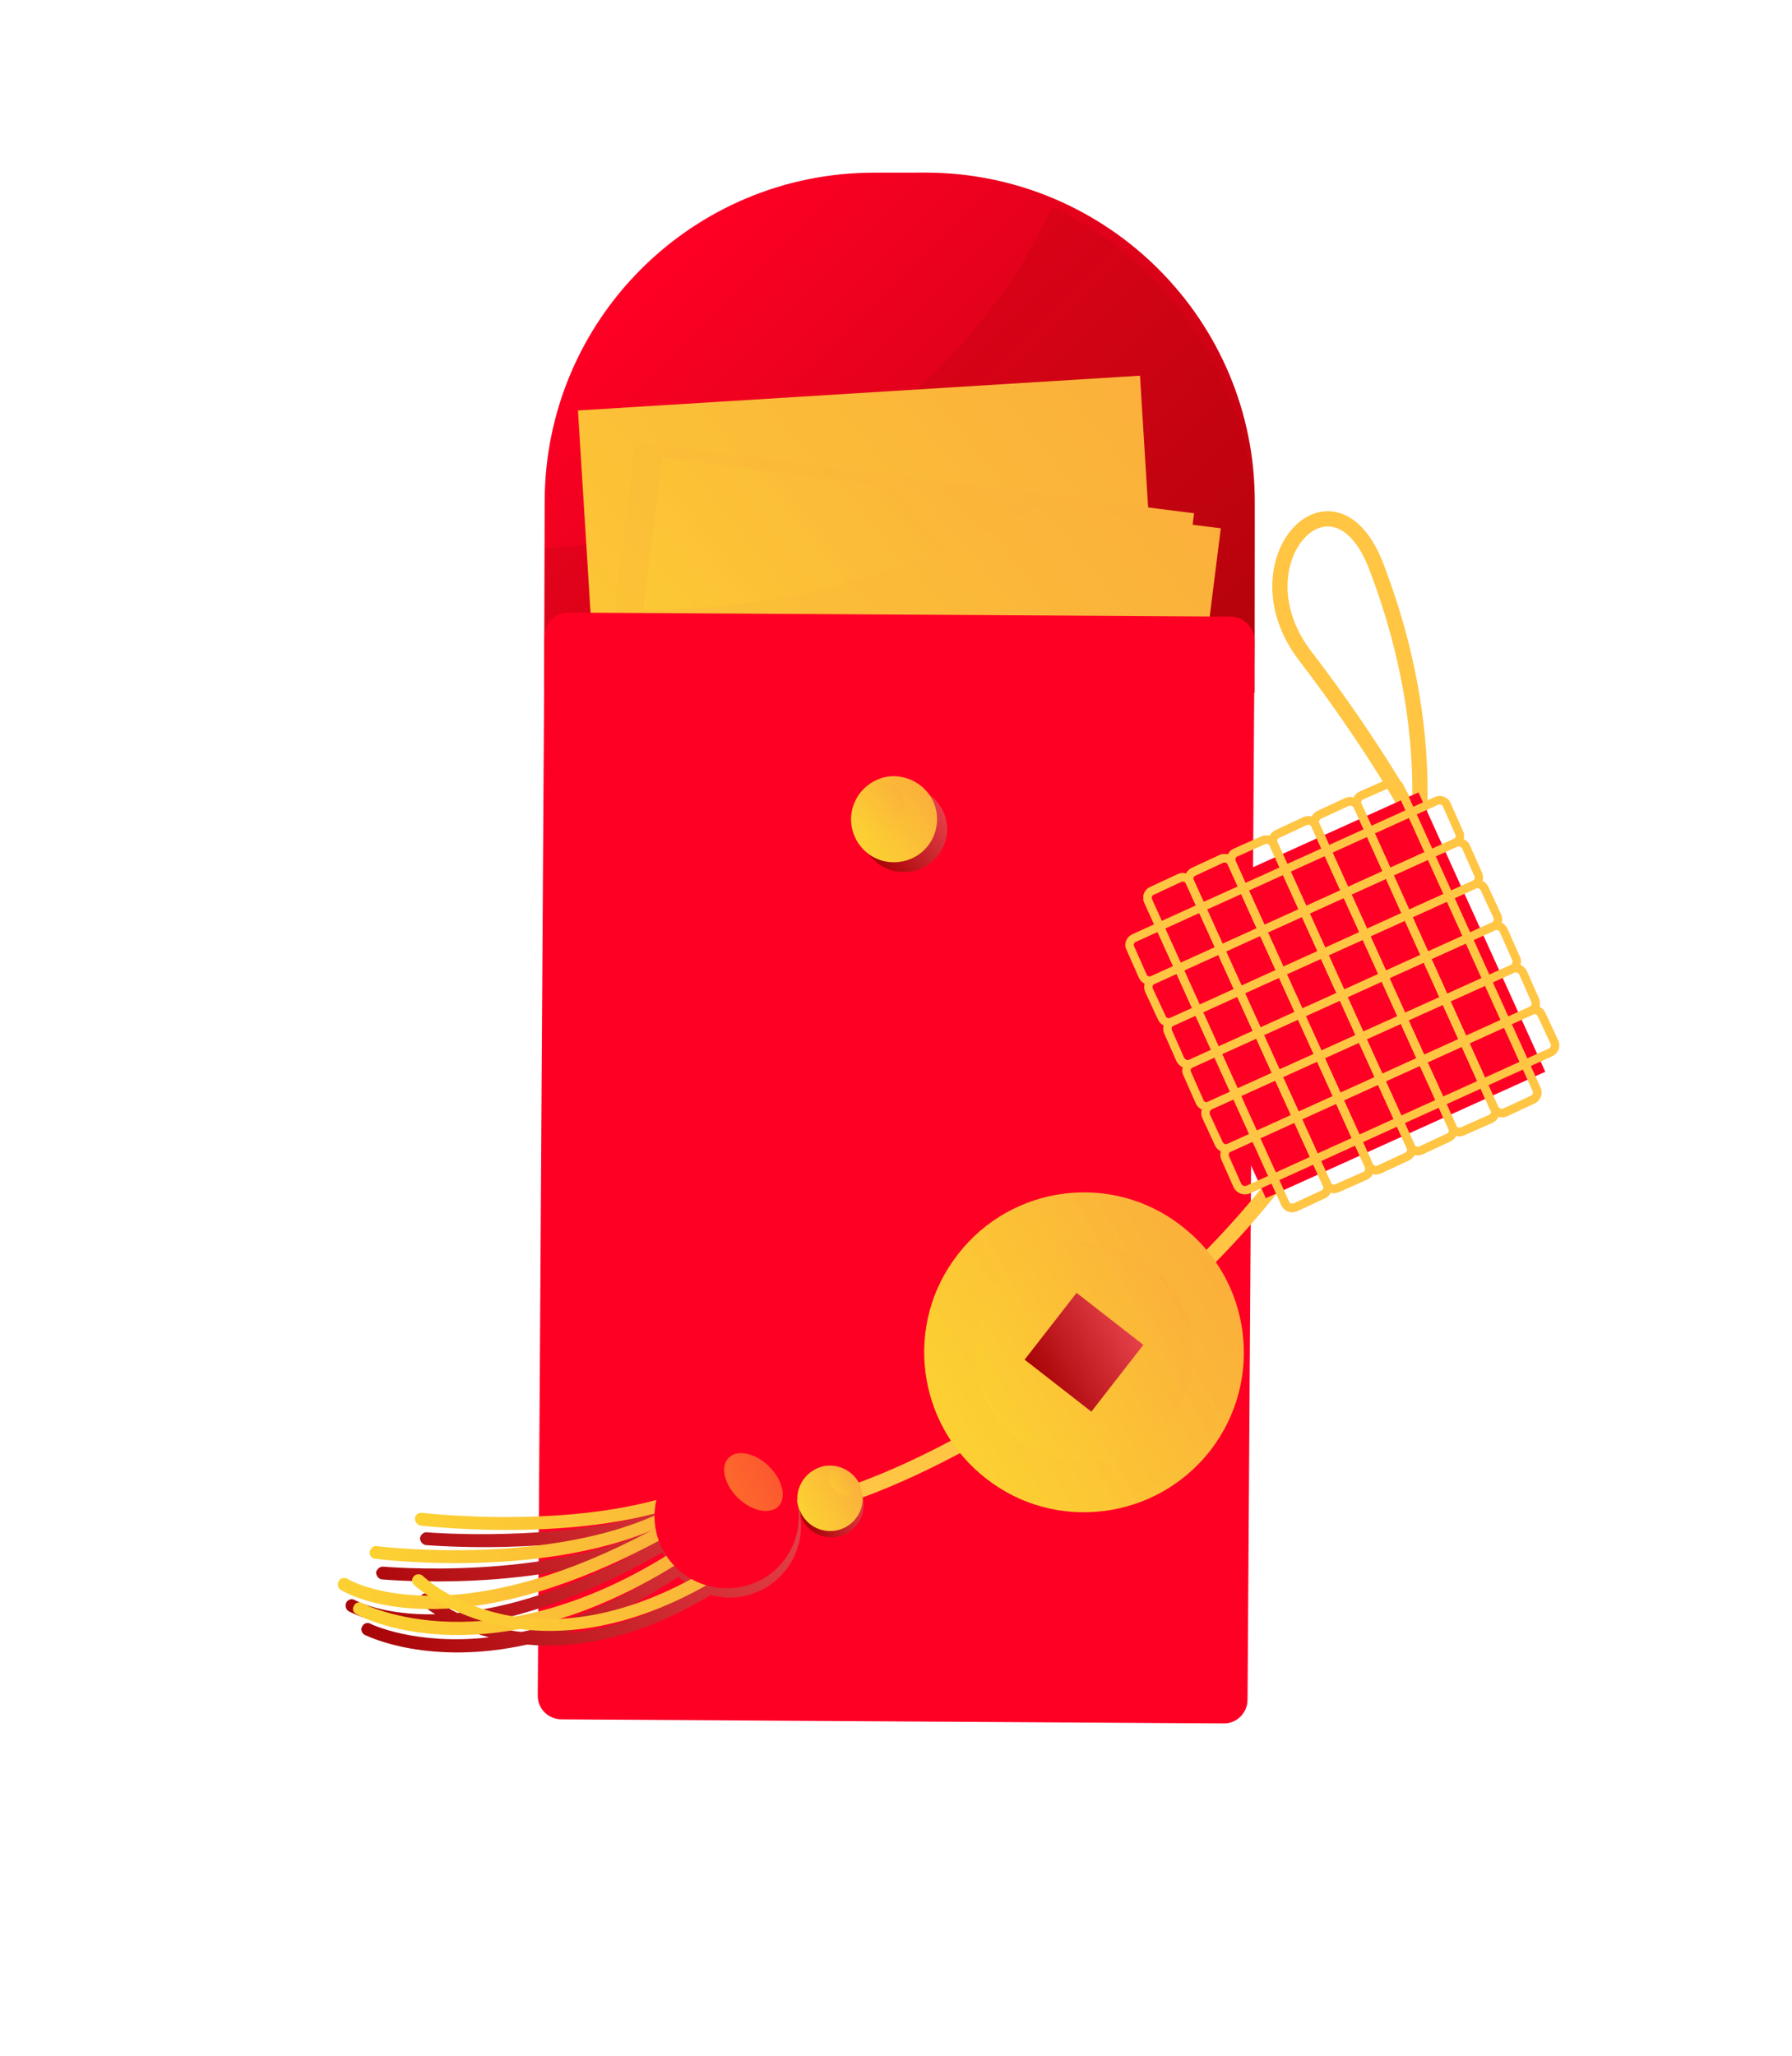 <svg width="109" height="125" viewBox="0 0 109 125" fill="none" xmlns="http://www.w3.org/2000/svg">
<path d="M56.362 10.494L53.222 10.497C42.145 10.473 33.155 19.402 33.13 30.478L33.099 42.009L76.312 42.117L76.323 30.561C76.368 19.51 67.413 10.539 56.362 10.494Z" fill="url(#paint0_linear_11100_15597)"/>
<g style="mix-blend-mode:multiply" opacity="0.2">
<path d="M64.016 12.582C58.769 23.967 46.109 32.952 33.124 33.299L33.099 42.009L76.312 42.117L76.322 32.154C76.337 23.533 71.305 16.06 64.016 12.582Z" fill="#A80407"/>
</g>
<path d="M72.121 67.843L37.959 69.938L35.154 24.956L69.341 22.841L72.121 67.843Z" fill="url(#paint1_linear_11100_15597)"/>
<g style="mix-blend-mode:multiply">
<path d="M66.982 75.919L33.011 71.62L38.66 26.907L72.632 31.206L66.982 75.919Z" fill="url(#paint2_linear_11100_15597)"/>
</g>
<path d="M68.626 76.859L34.629 72.58L40.284 27.822L74.256 32.121L68.626 76.859Z" fill="url(#paint3_linear_11100_15597)"/>
<g style="mix-blend-mode:screen" opacity="0.4">
<path d="M40.284 27.822L39.129 37.062C47.584 37.125 55.87 34.713 63.244 30.739L40.284 27.822Z" fill="url(#paint4_linear_11100_15597)"/>
</g>
<path d="M74.419 104.781L34.157 104.535C33.338 104.532 32.687 103.865 32.71 103.072L33.117 38.69C33.141 37.896 33.787 37.22 34.581 37.243L74.843 37.489C75.662 37.492 76.313 38.159 76.31 38.977L75.883 103.334C75.879 104.153 75.213 104.804 74.419 104.781Z" fill="#FF0025"/>
<path d="M54.999 47.807C53.566 47.802 52.364 48.96 52.358 50.392C52.372 51.85 53.511 53.028 54.968 53.014C56.421 53.044 57.579 51.881 57.609 50.428C57.615 48.996 56.432 47.813 54.999 47.807Z" fill="url(#paint5_linear_11100_15597)"/>
<path d="M56.998 49.812C56.987 51.29 55.81 52.428 54.377 52.422C52.919 52.437 51.761 51.234 51.767 49.801C51.773 48.369 52.955 47.185 54.388 47.191C55.84 47.222 57.004 48.38 56.998 49.812Z" fill="url(#paint6_linear_11100_15597)"/>
<g style="mix-blend-mode:screen" opacity="0.6">
<path d="M54.656 49.998C54.124 50.869 53.189 51.285 52.551 50.892C51.914 50.501 51.828 49.467 52.336 48.615C52.868 47.744 53.798 47.373 54.461 47.745C55.078 48.112 55.164 49.146 54.656 49.998Z" fill="url(#paint7_linear_11100_15597)"/>
</g>
<g filter="url(#filter0_d_11100_15597)">
<path d="M47.511 87.788C56.863 87.324 96.773 65.169 83.804 30.676C81.247 23.52 74.994 30.091 79.36 35.841C83.754 41.574 86.128 46.034 86.128 46.034" stroke="#FFC543" stroke-width="0.927" stroke-linecap="round" stroke-linejoin="round"/>
<path d="M76.996 68.848L69.308 51.849L86.279 44.178L93.994 61.161L76.996 68.848Z" fill="#FF0025"/>
<path d="M80.476 68.621L78.789 69.405C78.551 69.504 78.273 69.406 78.174 69.168L69.834 50.775C69.735 50.537 69.833 50.259 70.071 50.16L71.758 49.376C71.996 49.276 72.274 49.375 72.373 49.613L80.713 68.006C80.812 68.244 80.714 68.522 80.476 68.621Z" stroke="#FFC543" stroke-width="0.511" stroke-linecap="round" stroke-linejoin="round"/>
<path d="M83.031 67.487L81.328 68.243C81.09 68.342 80.812 68.243 80.713 68.006L72.373 49.612C72.274 49.375 72.372 49.097 72.61 48.998L74.298 48.214C74.535 48.114 74.813 48.213 74.928 48.478L83.252 66.844C83.368 67.109 83.269 67.387 83.031 67.487Z" stroke="#FFC543" stroke-width="0.511" stroke-linecap="round" stroke-linejoin="round"/>
<path d="M85.571 66.325L83.883 67.109C83.645 67.208 83.368 67.11 83.252 66.844L74.929 48.479C74.813 48.213 74.912 47.936 75.15 47.836L76.853 47.08C77.091 46.981 77.368 47.079 77.468 47.317L85.808 65.71C85.907 65.948 85.808 66.226 85.571 66.325Z" stroke="#FFC543" stroke-width="0.511" stroke-linecap="round" stroke-linejoin="round"/>
<path d="M88.11 65.163L86.422 65.947C86.185 66.046 85.907 65.948 85.808 65.71L77.468 47.317C77.368 47.079 77.467 46.801 77.705 46.702L79.392 45.918C79.63 45.819 79.908 45.917 80.007 46.155L88.347 64.548C88.446 64.786 88.348 65.064 88.11 65.163Z" stroke="#FFC543" stroke-width="0.511" stroke-linecap="round" stroke-linejoin="round"/>
<path d="M90.665 64.029L88.989 64.769C88.74 64.912 88.446 64.786 88.347 64.548L80.007 46.155C79.908 45.917 80.006 45.639 80.272 45.524L81.932 44.756C82.169 44.657 82.447 44.755 82.59 45.005L90.886 63.386C91.029 63.636 90.903 63.929 90.665 64.029Z" stroke="#FFC543" stroke-width="0.511" stroke-linecap="round" stroke-linejoin="round"/>
<path d="M93.204 62.867L91.545 63.635C91.307 63.735 91.029 63.636 90.886 63.387L82.59 45.005C82.447 44.755 82.573 44.462 82.811 44.362L84.487 43.622C84.752 43.507 85.03 43.606 85.129 43.843L93.469 62.237C93.569 62.474 93.47 62.752 93.204 62.867Z" stroke="#FFC543" stroke-width="0.511" stroke-linecap="round" stroke-linejoin="round"/>
<path d="M80.476 68.621L78.789 69.405C78.551 69.504 78.273 69.406 78.174 69.168L69.834 50.775C69.735 50.537 69.833 50.259 70.071 50.16L71.758 49.376C71.996 49.276 72.274 49.375 72.373 49.613L80.713 68.006C80.812 68.244 80.714 68.522 80.476 68.621Z" stroke="#FFC543" stroke-width="0.511" stroke-linecap="round" stroke-linejoin="round"/>
<path d="M83.031 67.487L81.328 68.243C81.09 68.342 80.812 68.243 80.713 68.006L72.373 49.612C72.274 49.375 72.372 49.097 72.61 48.998L74.298 48.214C74.535 48.114 74.813 48.213 74.928 48.478L83.252 66.844C83.368 67.109 83.269 67.387 83.031 67.487Z" stroke="#FFC543" stroke-width="0.511" stroke-linecap="round" stroke-linejoin="round"/>
<path d="M85.571 66.325L83.883 67.109C83.645 67.208 83.368 67.11 83.252 66.844L74.929 48.479C74.813 48.213 74.912 47.936 75.15 47.836L76.853 47.08C77.091 46.981 77.368 47.079 77.468 47.317L85.808 65.71C85.907 65.948 85.808 66.226 85.571 66.325Z" stroke="#FFC543" stroke-width="0.511" stroke-linecap="round" stroke-linejoin="round"/>
<path d="M88.11 65.163L86.422 65.947C86.185 66.046 85.907 65.948 85.808 65.71L77.468 47.317C77.368 47.079 77.467 46.801 77.705 46.702L79.392 45.918C79.63 45.819 79.908 45.917 80.007 46.155L88.347 64.548C88.446 64.786 88.348 65.064 88.11 65.163Z" stroke="#FFC543" stroke-width="0.511" stroke-linecap="round" stroke-linejoin="round"/>
<path d="M90.665 64.029L88.989 64.769C88.74 64.912 88.446 64.786 88.347 64.548L80.007 46.155C79.908 45.917 80.006 45.639 80.272 45.524L81.932 44.756C82.169 44.657 82.447 44.755 82.59 45.005L90.886 63.386C91.029 63.636 90.903 63.929 90.665 64.029Z" stroke="#FFC543" stroke-width="0.511" stroke-linecap="round" stroke-linejoin="round"/>
<path d="M93.204 62.867L91.545 63.635C91.307 63.735 91.029 63.636 90.886 63.387L82.59 45.005C82.447 44.755 82.573 44.462 82.811 44.362L84.487 43.622C84.752 43.507 85.03 43.606 85.129 43.843L93.469 62.237C93.569 62.474 93.47 62.752 93.204 62.867Z" stroke="#FFC543" stroke-width="0.511" stroke-linecap="round" stroke-linejoin="round"/>
<path d="M69.509 55.346L68.753 53.643C68.626 53.421 68.752 53.127 68.99 53.028L87.383 44.688C87.621 44.589 87.898 44.687 87.998 44.925L88.754 46.629C88.881 46.85 88.755 47.144 88.517 47.243L70.124 55.583C69.886 55.683 69.608 55.584 69.509 55.346Z" stroke="#FFC543" stroke-width="0.511" stroke-linecap="round" stroke-linejoin="round"/>
<path d="M70.671 57.886L69.887 56.198C69.787 55.961 69.886 55.683 70.124 55.583L88.517 47.244C88.755 47.144 89.032 47.243 89.16 47.465L89.916 49.168C90.015 49.406 89.917 49.684 89.679 49.783L71.285 58.123C71.048 58.222 70.77 58.123 70.671 57.886Z" stroke="#FFC543" stroke-width="0.511" stroke-linecap="round" stroke-linejoin="round"/>
<path d="M71.805 60.441L71.049 58.737C70.949 58.5 71.048 58.222 71.285 58.122L89.679 49.783C89.917 49.683 90.194 49.782 90.294 50.02L91.078 51.707C91.177 51.945 91.078 52.223 90.841 52.322L72.447 60.662C72.21 60.761 71.932 60.663 71.805 60.441Z" stroke="#FFC543" stroke-width="0.511" stroke-linecap="round" stroke-linejoin="round"/>
<path d="M72.966 62.98L72.226 61.304C72.083 61.055 72.21 60.761 72.447 60.662L90.841 52.322C91.078 52.222 91.356 52.321 91.471 52.587L92.212 54.262C92.339 54.484 92.212 54.778 91.99 54.905L73.581 63.217C73.359 63.344 73.066 63.218 72.966 62.98Z" stroke="#FFC543" stroke-width="0.511" stroke-linecap="round" stroke-linejoin="round"/>
<path d="M74.128 65.519L73.36 63.86C73.261 63.622 73.359 63.344 73.581 63.217L91.991 54.905C92.212 54.778 92.506 54.904 92.633 55.126L93.373 56.802C93.473 57.04 93.39 57.345 93.152 57.444L74.759 65.784C74.521 65.884 74.244 65.785 74.128 65.519Z" stroke="#FFC543" stroke-width="0.511" stroke-linecap="round" stroke-linejoin="round"/>
<path d="M75.278 68.103L74.522 66.399C74.423 66.161 74.521 65.884 74.759 65.784L93.152 57.445C93.39 57.345 93.668 57.444 93.767 57.681L94.551 59.369C94.65 59.607 94.552 59.885 94.314 59.984L75.921 68.324C75.683 68.423 75.405 68.324 75.278 68.103Z" stroke="#FFC543" stroke-width="0.511" stroke-linecap="round" stroke-linejoin="round"/>
<path d="M73.607 84.205C70.312 88.416 64.2 89.196 59.988 85.9C55.733 82.593 54.954 76.481 58.277 72.253C61.557 68.014 67.669 67.235 71.896 70.558C76.136 73.838 76.915 79.95 73.607 84.205Z" fill="url(#paint8_linear_11100_15597)"/>
<path style="mix-blend-mode:screen" opacity="0.5" d="M73.111 83.79C69.939 87.894 64.025 88.633 59.92 85.461C55.8 82.26 55.061 76.346 58.277 72.254C61.45 68.149 67.364 67.41 71.468 70.583C75.561 73.799 76.284 79.686 73.111 83.79Z" fill="url(#paint9_linear_11100_15597)"/>
<path style="mix-blend-mode:multiply" opacity="0.5" d="M71.194 82.31C68.939 85.188 64.761 85.742 61.84 83.475C58.962 81.22 58.435 77.026 60.675 74.121C62.93 71.243 67.123 70.717 70.029 72.956C72.907 75.211 73.433 79.404 71.194 82.31Z" fill="url(#paint10_linear_11100_15597)"/>
<path style="mix-blend-mode:multiply" opacity="0.5" d="M70.029 72.956C67.258 70.823 63.413 71.186 61.09 73.624C63.279 71.337 66.925 71.014 69.474 73.016C72.217 75.164 72.699 79.088 70.594 81.843C68.474 84.57 64.522 85.068 61.779 82.92C59.203 80.934 58.61 77.331 60.303 74.629C58.492 77.51 59.096 81.326 61.84 83.475C64.745 85.714 68.911 85.204 71.178 82.282C73.433 79.404 72.907 75.211 70.029 72.956Z" fill="url(#paint11_linear_11100_15597)"/>
<path d="M66.384 81.826L62.323 78.665L65.484 74.604L69.545 77.765L66.384 81.826Z" fill="url(#paint12_linear_11100_15597)"/>
<path fill-rule="evenodd" clip-rule="evenodd" d="M48.634 87.881C49.113 90.259 47.599 92.565 45.221 93.045C44.527 93.184 43.881 93.15 43.226 92.973C38.743 95.692 34.938 96.253 32.059 95.988C26.107 97.302 22.425 95.508 22.175 95.394C22.012 95.303 21.913 95.065 22.032 94.886C22.107 94.696 22.36 94.624 22.523 94.715C22.582 94.755 25.276 96.047 29.744 95.548C29.002 95.347 28.359 95.126 27.8 94.857C23.543 95.272 21.352 94.023 21.205 93.96C21.027 93.841 20.971 93.615 21.074 93.409C21.192 93.231 21.418 93.175 21.597 93.293C21.64 93.305 23.267 94.214 26.471 94.146C25.951 93.817 25.649 93.548 25.649 93.548C25.482 93.386 25.47 93.172 25.605 93.021C25.723 92.843 25.981 92.842 26.132 92.977C26.207 93.044 26.795 93.555 27.826 94.068C30.744 93.758 34.679 92.717 39.641 89.87C32.812 92.867 23.688 92.057 23.228 92.026C23.026 91.995 22.887 91.817 22.875 91.602C22.906 91.4 23.112 91.245 23.298 91.249C23.413 91.257 33.242 92.141 39.985 88.863C39.993 88.834 39.995 88.795 39.992 88.748C33.799 90.605 26.317 89.96 25.901 89.94C25.698 89.909 25.544 89.703 25.547 89.517C25.579 89.314 25.769 89.132 25.971 89.163C26.086 89.171 33.897 89.812 40.074 87.927C40.409 86.261 41.703 84.856 43.458 84.512C45.82 84.005 48.142 85.547 48.634 87.881ZM31.729 95.219C34.333 94.684 37.388 93.521 40.782 91.28C40.593 90.995 40.433 90.694 40.3 90.377C35.809 92.953 32.156 94.164 29.278 94.672C29.965 94.905 30.793 95.13 31.729 95.219ZM42.334 92.637C41.94 92.421 41.581 92.16 41.258 91.854C40.941 92.072 40.625 92.291 40.292 92.482C38.233 93.774 36.279 94.673 34.496 95.29C36.704 95.092 39.34 94.355 42.334 92.637Z" fill="url(#paint13_linear_11100_15597)"/>
<path d="M50.148 85.575C49.086 85.779 48.402 86.835 48.633 87.881C48.837 88.943 49.865 89.643 50.955 89.424C52.017 89.22 52.702 88.164 52.498 87.102C52.25 86.028 51.222 85.328 50.148 85.575Z" fill="url(#paint14_linear_11100_15597)"/>
<path d="M41.545 88.115C34.448 92.186 23.317 90.832 22.841 90.774C22.611 90.758 22.456 90.552 22.488 90.35C22.519 90.148 22.709 89.965 22.911 89.997C23.042 90.032 35.672 91.558 42.352 86.694C42.53 86.555 42.776 86.598 42.899 86.749C43.01 86.943 42.995 87.173 42.817 87.312C42.413 87.593 41.989 87.86 41.545 88.115Z" fill="url(#paint15_linear_11100_15597)"/>
<path d="M43.953 86.402C37.465 90.123 26.093 88.798 25.589 88.755C25.387 88.724 25.232 88.518 25.236 88.332C25.251 88.102 25.457 87.947 25.659 87.978C25.818 87.998 39.395 89.569 45.1 84.676C45.25 84.552 45.508 84.552 45.631 84.703C45.77 84.881 45.755 85.111 45.576 85.25C45.086 85.679 44.544 86.063 43.953 86.402Z" fill="url(#paint16_linear_11100_15597)"/>
<path d="M40.009 91.796C29.113 98.046 21.971 94.331 21.673 94.133C21.467 94.031 21.411 93.805 21.53 93.626C21.605 93.436 21.858 93.364 22.021 93.455C22.096 93.522 29.873 97.573 41.342 90.073C41.536 89.962 41.754 90.021 41.893 90.199C41.989 90.366 41.946 90.611 41.752 90.723C41.163 91.11 40.582 91.467 40.009 91.796Z" fill="url(#paint17_linear_11100_15597)"/>
<path d="M40.838 89.258C27.406 96.741 20.997 92.826 20.715 92.656C20.537 92.538 20.509 92.296 20.6 92.133C20.702 91.927 20.972 91.883 21.151 92.002C21.21 92.041 27.496 95.805 40.456 88.592C40.65 88.481 40.868 88.54 40.979 88.734C41.075 88.9 41.032 89.146 40.838 89.258Z" fill="url(#paint18_linear_11100_15597)"/>
<path d="M43.158 92.275C32.012 98.668 25.27 92.439 25.195 92.372C25.044 92.237 25.016 91.995 25.178 91.829C25.313 91.678 25.57 91.677 25.721 91.812C25.995 92.097 33.019 98.496 44.931 90.226C45.125 90.115 45.37 90.158 45.466 90.324C45.605 90.503 45.562 90.749 45.368 90.86C44.615 91.39 43.879 91.861 43.158 92.275Z" fill="url(#paint19_linear_11100_15597)"/>
<path d="M43.449 83.854C45.859 83.429 48.113 85.047 48.522 87.429C48.946 89.839 47.344 92.121 44.946 92.502C42.564 92.91 40.282 91.308 39.873 88.926C39.465 86.544 41.067 84.262 43.449 83.854Z" fill="#FF0025"/>
<g style="mix-blend-mode:screen" opacity="0.5">
<path d="M46.773 85.152C47.607 85.964 47.855 87.038 47.356 87.582C46.842 88.098 45.727 87.89 44.893 87.078C44.059 86.267 43.796 85.165 44.311 84.649C44.809 84.105 45.924 84.313 46.773 85.152Z" fill="url(#paint20_linear_11100_15597)"/>
</g>
<path d="M50.151 85.131C51.229 84.955 52.273 85.683 52.449 86.761C52.625 87.839 51.925 88.867 50.82 89.059C49.742 89.235 48.741 88.519 48.522 87.429C48.345 86.351 49.089 85.335 50.151 85.131Z" fill="url(#paint21_linear_11100_15597)"/>
<g style="mix-blend-mode:screen" opacity="0.5">
<path d="M51.658 85.703C52.024 86.083 52.167 86.59 51.922 86.805C51.692 87.047 51.201 86.961 50.807 86.597C50.414 86.233 50.315 85.737 50.544 85.495C50.774 85.253 51.281 85.367 51.658 85.703Z" fill="url(#paint22_linear_11100_15597)"/>
</g>
</g>
<defs>
<filter id="filter0_d_11100_15597" x="16.549" y="27.081" width="82.295" height="77.386" filterUnits="userSpaceOnUse" color-interpolation-filters="sRGB">
<feFlood flood-opacity="0" result="BackgroundImageFix"/>
<feColorMatrix in="SourceAlpha" type="matrix" values="0 0 0 0 0 0 0 0 0 0 0 0 0 0 0 0 0 0 127 0" result="hardAlpha"/>
<feOffset dy="4"/>
<feGaussianBlur stdDeviation="2"/>
<feComposite in2="hardAlpha" operator="out"/>
<feColorMatrix type="matrix" values="0 0 0 0 0 0 0 0 0 0 0 0 0 0 0 0 0 0 0.25 0"/>
<feBlend mode="normal" in2="BackgroundImageFix" result="effect1_dropShadow_11100_15597"/>
<feBlend mode="normal" in="SourceGraphic" in2="effect1_dropShadow_11100_15597" result="shape"/>
</filter>
<linearGradient id="paint0_linear_11100_15597" x1="55.304" y1="0.349" x2="91.72" y2="37.087" gradientUnits="userSpaceOnUse">
<stop stop-color="#FF0025"/>
<stop offset="1" stop-color="#A80407"/>
</linearGradient>
<linearGradient id="paint1_linear_11100_15597" x1="14.966" y1="40.977" x2="57.166" y2="7.493" gradientUnits="userSpaceOnUse">
<stop stop-color="#FCD132"/>
<stop offset="1" stop-color="#FBB03B"/>
</linearGradient>
<linearGradient id="paint2_linear_11100_15597" x1="13.412" y1="46.937" x2="57.412" y2="12.025" gradientUnits="userSpaceOnUse">
<stop stop-color="#FCD132"/>
<stop offset="1" stop-color="#FBB03B"/>
</linearGradient>
<linearGradient id="paint3_linear_11100_15597" x1="15.042" y1="47.87" x2="59.042" y2="12.959" gradientUnits="userSpaceOnUse">
<stop stop-color="#FCD132"/>
<stop offset="1" stop-color="#FBB03B"/>
</linearGradient>
<linearGradient id="paint4_linear_11100_15597" x1="35.076" y1="31.974" x2="52.961" y2="17.783" gradientUnits="userSpaceOnUse">
<stop stop-color="#FCD132"/>
<stop offset="1" stop-color="#FBB03B"/>
</linearGradient>
<linearGradient id="paint5_linear_11100_15597" x1="51.307" y1="49.994" x2="55.406" y2="46.742" gradientUnits="userSpaceOnUse">
<stop stop-color="#A80407"/>
<stop offset="1" stop-color="#E6414A"/>
</linearGradient>
<linearGradient id="paint6_linear_11100_15597" x1="50.709" y1="49.387" x2="54.807" y2="46.135" gradientUnits="userSpaceOnUse">
<stop stop-color="#FCD132"/>
<stop offset="1" stop-color="#FBB03B"/>
</linearGradient>
<linearGradient id="paint7_linear_11100_15597" x1="51.218" y1="49.302" x2="54.007" y2="47.09" gradientUnits="userSpaceOnUse">
<stop stop-color="#FCD132"/>
<stop offset="1" stop-color="#FBB03B"/>
</linearGradient>
<linearGradient id="paint8_linear_11100_15597" x1="52.661" y1="74.62" x2="69.533" y2="64.943" gradientUnits="userSpaceOnUse">
<stop stop-color="#FCD132"/>
<stop offset="1" stop-color="#FBB03B"/>
</linearGradient>
<linearGradient id="paint9_linear_11100_15597" x1="52.845" y1="74.543" x2="69.165" y2="65.182" gradientUnits="userSpaceOnUse">
<stop stop-color="#FCD132"/>
<stop offset="1" stop-color="#FBB03B"/>
</linearGradient>
<linearGradient id="paint10_linear_11100_15597" x1="56.848" y1="75.755" x2="68.398" y2="69.13" gradientUnits="userSpaceOnUse">
<stop stop-color="#FCD132"/>
<stop offset="1" stop-color="#FBB03B"/>
</linearGradient>
<linearGradient id="paint11_linear_11100_15597" x1="56.835" y1="75.746" x2="68.386" y2="69.12" gradientUnits="userSpaceOnUse">
<stop stop-color="#FCD132"/>
<stop offset="1" stop-color="#FBB03B"/>
</linearGradient>
<linearGradient id="paint12_linear_11100_15597" x1="61.365" y1="76.979" x2="67.175" y2="73.647" gradientUnits="userSpaceOnUse">
<stop stop-color="#A80407"/>
<stop offset="1" stop-color="#E6414A"/>
</linearGradient>
<linearGradient id="paint13_linear_11100_15597" x1="20.252" y1="92.365" x2="43.719" y2="78.904" gradientUnits="userSpaceOnUse">
<stop stop-color="#A80407"/>
<stop offset="1" stop-color="#E6414A"/>
</linearGradient>
<linearGradient id="paint14_linear_11100_15597" x1="47.861" y1="86.765" x2="51.279" y2="84.805" gradientUnits="userSpaceOnUse">
<stop stop-color="#A80407"/>
<stop offset="1" stop-color="#E6414A"/>
</linearGradient>
<linearGradient id="paint15_linear_11100_15597" x1="22.35" y1="90.247" x2="39.314" y2="80.516" gradientUnits="userSpaceOnUse">
<stop stop-color="#FCD132"/>
<stop offset="1" stop-color="#FBB03B"/>
</linearGradient>
<linearGradient id="paint16_linear_11100_15597" x1="25.102" y1="88.221" x2="42.067" y2="78.49" gradientUnits="userSpaceOnUse">
<stop stop-color="#FCD132"/>
<stop offset="1" stop-color="#FBB03B"/>
</linearGradient>
<linearGradient id="paint17_linear_11100_15597" x1="21.321" y1="93.662" x2="38.286" y2="83.931" gradientUnits="userSpaceOnUse">
<stop stop-color="#FCD132"/>
<stop offset="1" stop-color="#FBB03B"/>
</linearGradient>
<linearGradient id="paint18_linear_11100_15597" x1="20.406" y1="92.176" x2="37.371" y2="82.445" gradientUnits="userSpaceOnUse">
<stop stop-color="#FCD132"/>
<stop offset="1" stop-color="#FBB03B"/>
</linearGradient>
<linearGradient id="paint19_linear_11100_15597" x1="24.931" y1="91.964" x2="41.103" y2="82.687" gradientUnits="userSpaceOnUse">
<stop stop-color="#FCD132"/>
<stop offset="1" stop-color="#FBB03B"/>
</linearGradient>
<linearGradient id="paint20_linear_11100_15597" x1="43.572" y1="85.023" x2="46.039" y2="83.608" gradientUnits="userSpaceOnUse">
<stop stop-color="#FCD132"/>
<stop offset="1" stop-color="#FBB03B"/>
</linearGradient>
<linearGradient id="paint21_linear_11100_15597" x1="47.783" y1="86.362" x2="51.229" y2="84.385" gradientUnits="userSpaceOnUse">
<stop stop-color="#FCD132"/>
<stop offset="1" stop-color="#FBB03B"/>
</linearGradient>
<linearGradient id="paint22_linear_11100_15597" x1="50.208" y1="85.67" x2="51.323" y2="85.03" gradientUnits="userSpaceOnUse">
<stop stop-color="#FCD132"/>
<stop offset="1" stop-color="#FBB03B"/>
</linearGradient>
</defs>
</svg>
